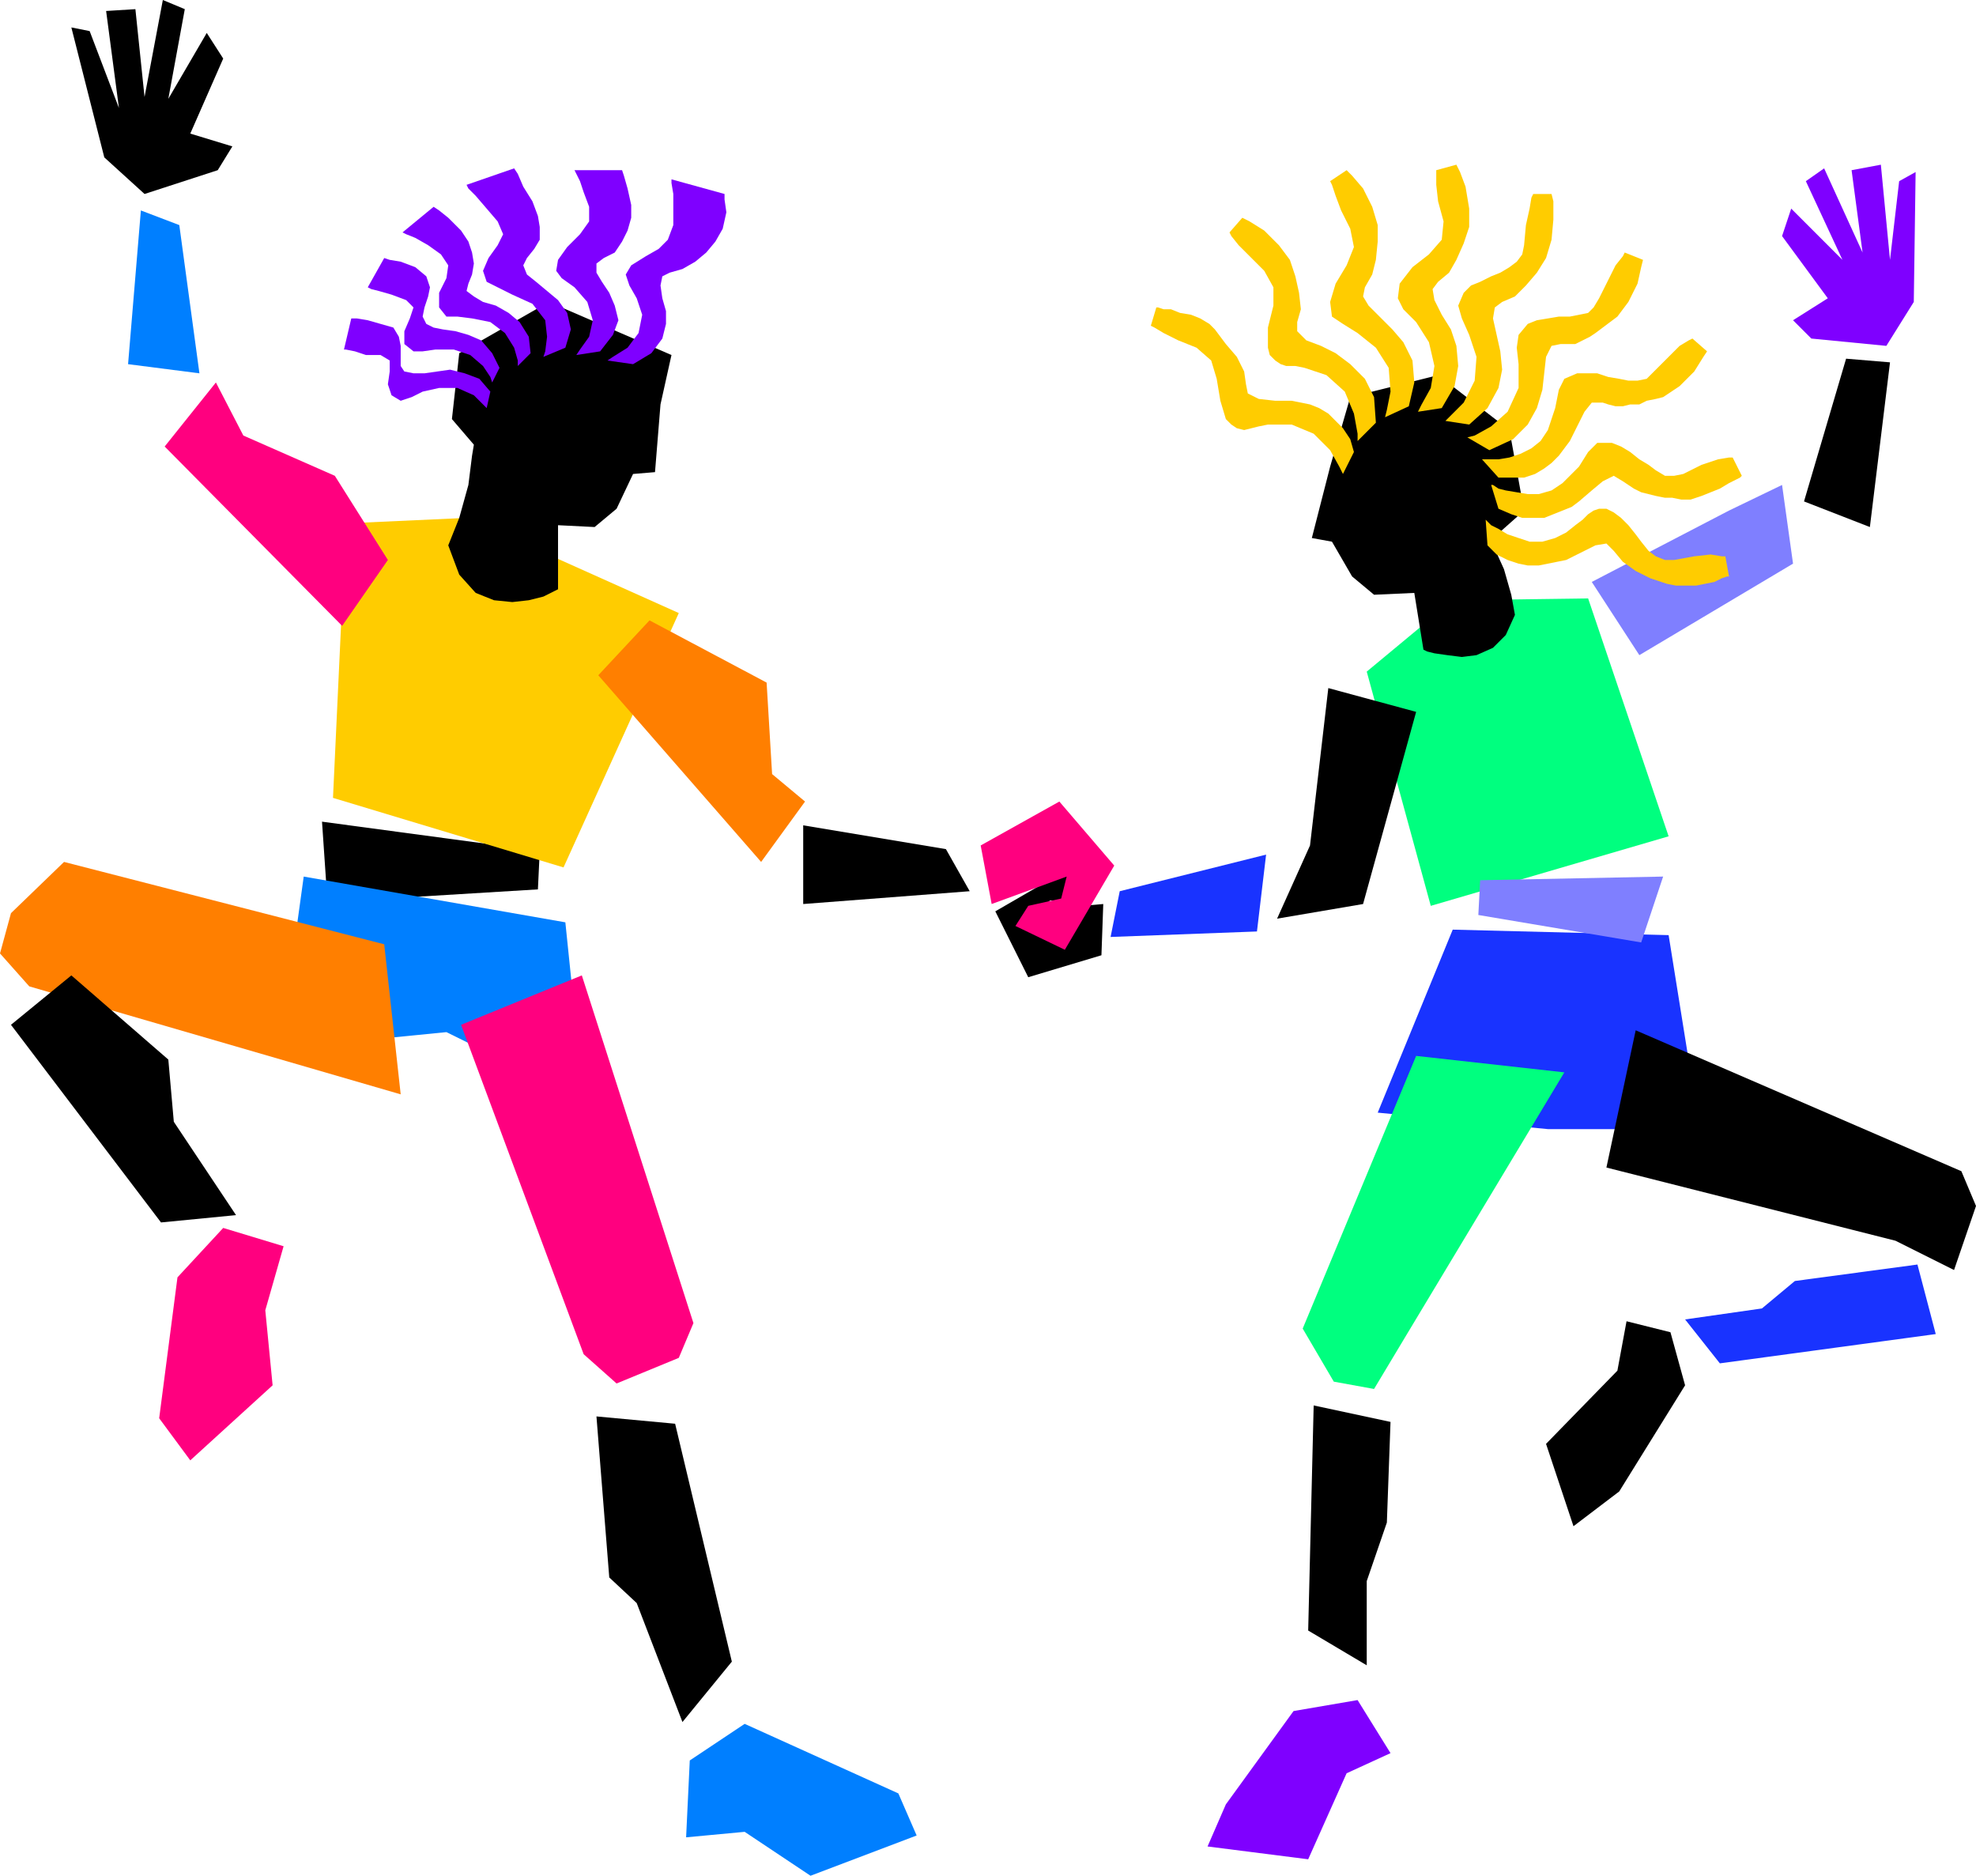 <svg xmlns="http://www.w3.org/2000/svg" width="1.08in" height="98.4" fill-rule="evenodd" stroke-linecap="round" preserveAspectRatio="none" viewBox="0 0 1080 1025"><style>.pen1{stroke:none}.brush2{fill:#1933ff}.brush3{fill:#00ff7f}.brush4{fill:#000}.brush5{fill:#7f7fff}.brush6{fill:#7f00ff}.brush7{fill:#007fff}.brush8{fill:#fc0}.brush9{fill:#ff007f}.brush10{fill:#ff7f00}</style><path d="m794 508-41 100 93 9h83l-17-106-118-3z" class="pen1 brush2"/><path d="m747 367 47-39 74-1 44 130-130 38-35-128z" class="pen1 brush3"/><path d="m726 376 48 13-29 105-47 8 18-40 10-86z" class="pen1 brush4"/><path d="m870 318 26 40 84-50-6-43-29 14-75 39z" class="pen1 brush5"/><path d="m687 509-80 3 5-25 80-20-5 42z" class="pen1 brush2"/><path d="m1022 288 11-90-24-2-23 78 36 14z" class="pen1 brush4"/><path d="m774 577 81 9-86 143-18 30-22-4-17-29 62-149z" class="pen1 brush3"/><path d="m894 563-16 75 158 40 32 16 12-35-8-19-178-77zM760 777l-42-9-3 123 32 19v-46l11-32 2-55z" class="pen1 brush4"/><path d="m1048 691 10 38-118 16-19-24 42-6 18-15 67-9z" class="pen1 brush2"/><path d="m707 935-37 51-10 23 55 7 21-47 24-11-18-29-35 6z" class="pen1 brush6"/><path d="m921 757-36 58-25 19-15-45 39-40 5-27 24 6 8 29zM602 522l-40 12-18-36 38-22 13 6-10 11-11-1-6 5 35-3-1 28z" class="pen1 brush4"/><path d="m1031 189-41-4-10-10 19-12-25-34 5-15 28 28-20-43 10-7 21 46-6-45 16-3 5 52 5-43 9-5-1 71-15 24z" class="pen1 brush6"/><path d="m786 205 39 30 8 44-18 16 2 5 5 11 4 14 2 11-5 11-7 7-9 4-8 1-8-1-7-1-4-1-2-1-5-31-22 1-12-10-11-19-11-2 10-39 11-38 48-12zM176 449l119 16-1 21-115 7-3-44z" class="pen1 brush4"/><path d="m166 479-13 94 91-9 75 37-10-97-143-25z" class="pen1 brush7"/><path d="m189 286 66-3 116 52-63 139-126-38 7-150z" class="pen1 brush8"/><path d="m212 306-25 36-97-98 28-35 15 29 50 22 29 46z" class="pen1 brush9"/><path d="m355 339-28 30 89 102 24-33-18-15-3-50-64-34z" class="pen1 brush10"/><path d="m70 199 7-84 21 8 11 81-39-5z" class="pen1 brush7"/><path d="m439 494 91-7-13-23-78-13v43z" class="pen1 brush4"/><path d="m210 516 9 82-203-59-16-18 6-22 29-28 175 45z" class="pen1 brush10"/><path d="m318 533-66 27 67 180 18 16 34-14 8-19-61-190z" class="pen1 brush9"/><path d="M39 533 6 560l82 108 41-4-34-51-3-34-53-46zm287 241 43 4 31 130-27 33-25-65-15-14-7-88z" class="pen1 brush4"/><path d="m97 698-10 77 17 23 45-41-4-41 10-35-33-10-25 27z" class="pen1 brush9"/><path d="m407 942 84 38 10 23-58 22-36-24-32 3 2-42 30-20z" class="pen1 brush7"/><path d="m300 165-49 28-4 36 12 14-1 6-2 16-5 18-6 15 6 16 9 10 10 4 10 1 9-1 8-2 6-3 2-1v-35l20 1 12-10 9-19 12-1 3-37 6-27-67-29z" class="pen1 brush4"/><path d="m273 201-4 8-1-3-4-6-7-6-9-3h-10l-7 1h-5l-5-4v-7l3-7 2-6-4-4-8-3-7-2-4-1-2-1 9-16 3 1 6 1 8 3 6 5 2 6-1 5-2 6-1 5 2 4 4 2 5 1 7 1 7 2 7 3 6 7 4 8z" class="pen1 brush6"/><path d="m290 193-7 7v-3l-2-7-5-8-8-6-10-2-8-1h-6l-4-5v-8l4-8 1-7-4-6-7-5-7-4-5-2-2-1 17-14 3 2 5 4 7 7 4 6 2 6 1 6-1 6-2 5-1 4 4 3 5 3 7 2 7 4 6 5 5 8 1 9z" class="pen1 brush6"/><path d="m309 190-12 5 1-3 1-8-1-9-7-9-11-5-8-4-6-3-2-6 3-7 5-7 3-6-3-7-6-7-6-7-4-4-1-2 26-9 2 3 3 7 5 8 3 8 1 6v7l-3 5-4 5-2 4 2 5 5 4 6 5 6 5 5 7 2 9-3 10z" class="pen1 brush6"/><path d="m328 192-13 2 2-3 5-7 2-9-3-10-7-8-7-5-3-4 1-6 5-7 7-7 5-7v-8l-3-8-2-6-2-4-1-2h26l1 3 2 7 2 9v7l-2 7-3 6-4 6-6 3-4 3v5l3 5 4 6 3 7 2 8-3 8-7 9z" class="pen1 brush6"/><path d="m346 199-14-2 3-2 8-5 6-8 2-10-3-9-4-7-2-6 3-5 8-5 7-4 5-5 3-8v-17l-1-6v-2l29 8v3l1 7-2 9-4 7-5 6-6 5-7 4-7 2-4 2-1 5 1 7 2 7v7l-2 8-6 8-10 6zm-78 15-2 9-2-2-5-5-9-4h-10l-9 2-6 3-6 2-5-3-2-6 1-7v-6l-5-3h-8l-6-2-5-1h-1l4-17h3l6 1 7 2 7 2 3 5 1 5v11l2 3 5 1h6l7-1 7-1 8 2 8 3 6 7z" class="pen1 brush6"/><path d="m536 462 43-24 30 35-27 46-27-13 7-11 18-4 3-12-41 15-6-32z" class="pen1 brush9"/><path d="m788 223-13 2 2-4 5-9 2-12-3-13-7-11-7-7-3-6 1-8 7-9 9-7 7-8 1-10-3-11-1-9v-8l11-3 2 4 3 8 2 12v10l-3 9-4 9-4 7-6 5-3 4 1 6 4 8 5 8 3 9 1 11-2 11-7 12z" class="pen1 brush8"/><path d="m803 232-13-2 3-3 7-7 6-12 1-13-4-12-4-9-2-7 3-7 4-4 5-2 6-3 5-2 5-3 4-3 3-4 1-5 1-11 2-9 1-6 1-2h10l1 4v10l-1 11-3 10-5 8-6 7-6 6-7 3-4 3-1 6 2 9 2 9 1 10-2 10-6 11-10 9z" class="pen1 brush8"/><path d="m814 246-12-7 4-1 9-5 9-8 6-13v-13l-1-9 1-7 5-6 5-2 6-1 6-1h6l5-1 5-1 3-3 3-5 5-10 4-8 4-5 1-2 10 4-1 4-2 9-5 10-6 8-4 3-4 3-4 3-3 2-4 2-4 2h-8l-5 1-3 6-1 9-1 9-3 10-5 9-8 8-13 6z" class="pen1 brush8"/><path d="m819 261-9-10h9l6-1 6-2 6-3 5-4 4-6 4-12 2-10 3-6 7-3h11l6 2 6 1 5 1h5l5-1 4-4 8-8 6-6 5-3 2-1 8 7-2 3-5 8-8 8-9 6-4 1-5 1-4 2h-5l-4 1h-4l-4-1-3-1h-6l-4 5-4 8-4 8-3 4-3 4-4 4-4 3-5 3-6 2h-14z" class="pen1 brush8"/><path d="m819 278-4-13h1l3 2 4 1 6 1 6 1h6l7-2 6-4 9-9 5-8 5-5h8l5 2 5 3 5 4 5 3 4 3 5 3h5l5-1 10-5 9-3 6-1h2l5 10-1 1-2 1-4 2-5 3-5 2-5 2-6 2h-5l-5-1h-4l-5-1-4-1-4-1-4-2-3-2-3-2-5-3-6 3-6 5-7 6-4 3-5 2-5 2-5 2h-12l-6-2-7-3z" class="pen1 brush8"/><path d="m813 298-1-14 1 1 2 2 4 2 5 3 6 2 6 2h7l7-2 6-3 5-4 4-3 3-3 3-2 3-1h4l4 2 4 3 4 4 4 5 3 4 4 5 4 3 5 2h5l11-2 9-1 6 1h2l2 11h-1l-3 1-4 2-5 1-5 1h-11l-5-1-9-3-8-4-7-5-5-6-4-4-6 1-8 4-8 4-5 1-5 1-5 1h-6l-5-1-6-2-6-3-5-5zm-43-76-13 6 1-4 2-10-1-13-7-11-10-8-8-5-6-4-1-8 3-10 6-10 4-10-2-10-5-10-3-8-2-6-1-2 9-6 3 3 6 7 5 10 3 10v9l-1 10-2 8-4 7-1 5 3 5 6 6 7 7 6 7 5 10 1 12-3 13z" class="pen1 brush8"/><path d="m752 231-10 10v-4l-2-11-5-12-10-9-6-2-6-2-5-1h-5l-3-1-3-2-3-3-1-4v-11l3-12v-10l-5-9-8-8-6-6-4-5-1-2 7-8 4 2 8 5 8 8 6 8 3 9 2 9 1 9-2 7v5l5 5 8 3 8 4 8 6 8 8 5 10 1 14zm-12 16-6 12-2-4-5-9-9-9-12-5h-13l-5 1-4 1-4 1-4-1-3-2-3-3-3-10-2-12-3-10-8-7-10-4-8-4-5-3-2-1 3-10h1l3 1h4l5 2 6 1 5 2 5 3 3 3 6 8 6 7 4 8 1 7 1 5 6 3 9 1h9l5 1 5 1 5 2 5 3 4 4 4 4 4 6 2 7z" class="pen1 brush8"/><path d="m809 481 100-2-12 36-89-15 1-19z" class="pen1 brush5"/><path d="m79 106 40-13 8-13-23-7 18-41-9-14-21 36 9-49-12-5-10 53-5-48-16 1 7 53-16-42-10-2 18 71 22 20z" class="pen1 brush4"/></svg>
